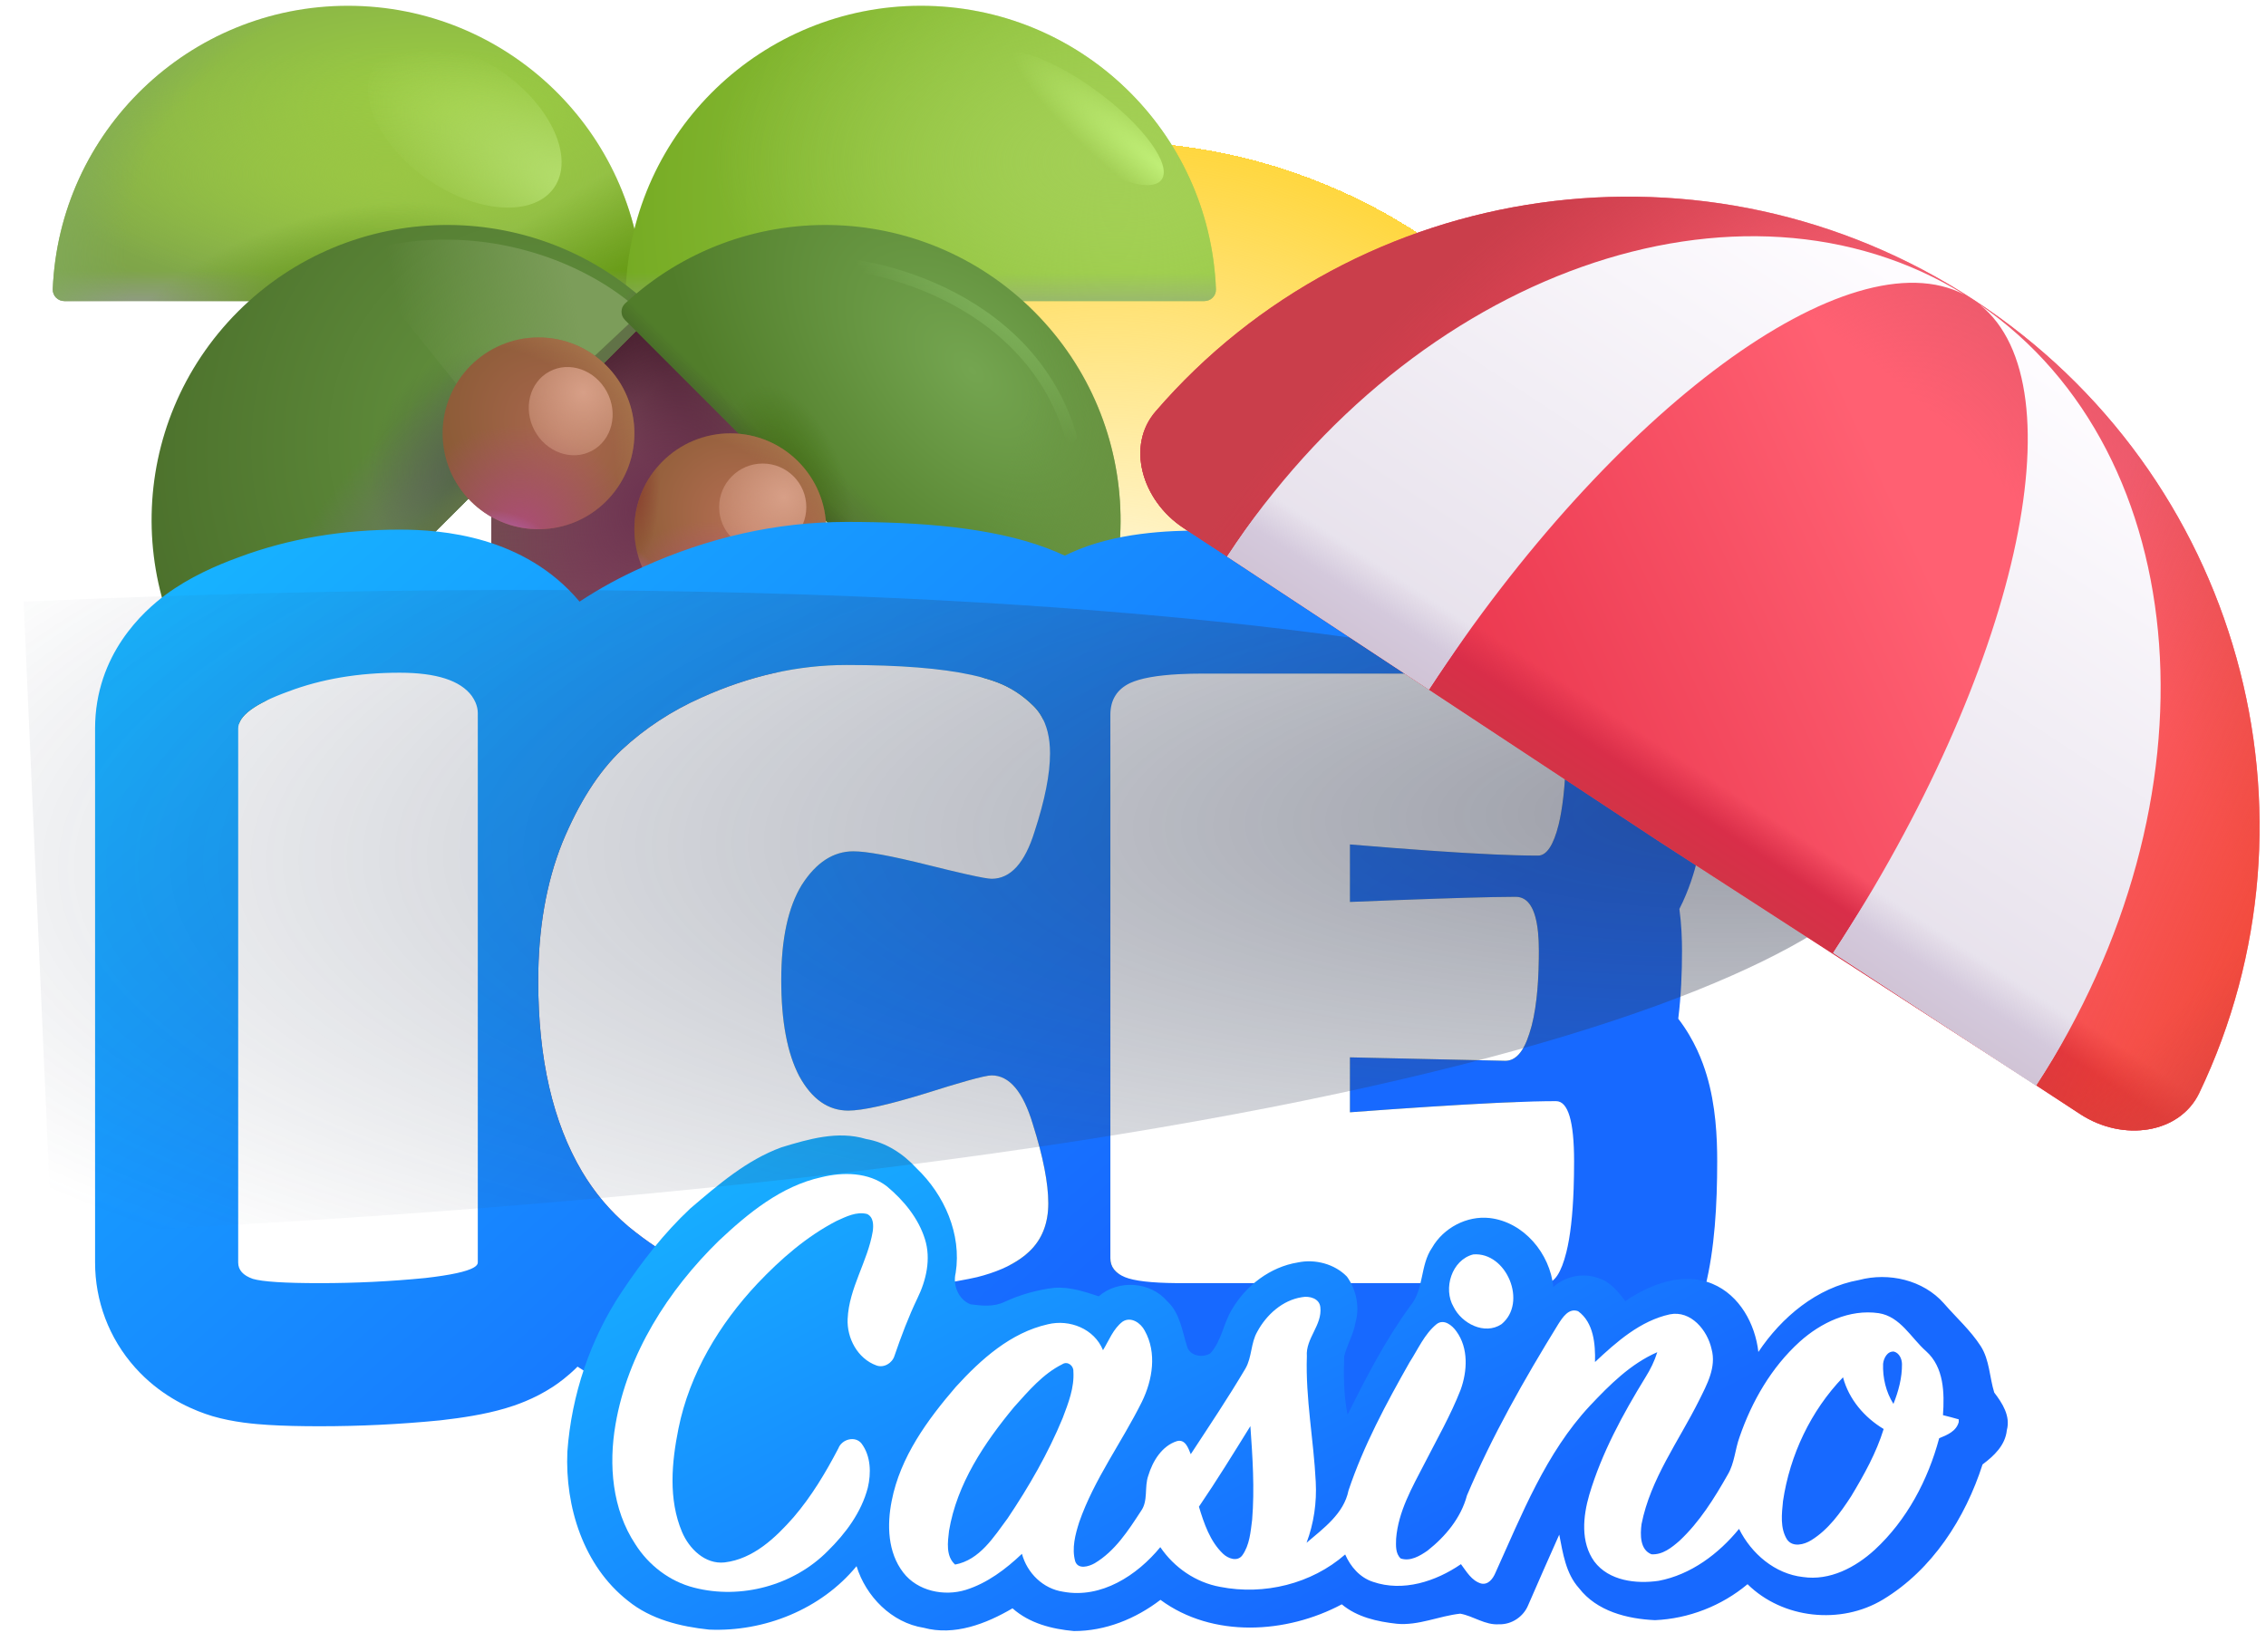 <svg width="96" height="70" viewBox="0 0 96 70" fill="none" xmlns="http://www.w3.org/2000/svg">
<g clip-path="url(#clip0_616_11801)">
<g filter="url(#filter0_d_616_11801)">
<circle cx="47" cy="30" r="24" fill="url(#paint0_radial_616_11801)" shape-rendering="crispEdges"/>
</g>
<path d="M32.938 12.187H20.814V56.937H32.938V12.187Z" fill="url(#paint1_linear_616_11801)"/>
<path d="M32.938 12.187H20.814V56.937H32.938V12.187Z" fill="url(#paint2_linear_616_11801)"/>
<path d="M32.938 12.187H20.814V56.937H32.938V12.187Z" fill="url(#paint3_radial_616_11801)"/>
<path d="M32.938 12.187H20.814V56.937H32.938V12.187Z" fill="url(#paint4_radial_616_11801)"/>
<path d="M32.938 12.187H20.814V56.937H32.938V12.187Z" fill="url(#paint5_radial_616_11801)"/>
<g filter="url(#filter1_f_616_11801)">
<rect x="29.098" y="24.585" width="1.84" height="31.194" fill="url(#paint6_linear_616_11801)"/>
</g>
<path d="M14.739 0.245C8 0.245 2.499 5.582 2.236 12.257C2.226 12.533 2.45 12.758 2.727 12.758H26.752C27.028 12.758 27.253 12.533 27.242 12.257C26.979 5.564 21.478 0.245 14.739 0.245Z" fill="url(#paint7_radial_616_11801)"/>
<path d="M14.739 0.245C8 0.245 2.499 5.582 2.236 12.257C2.226 12.533 2.45 12.758 2.727 12.758H26.752C27.028 12.758 27.253 12.533 27.242 12.257C26.979 5.564 21.478 0.245 14.739 0.245Z" fill="url(#paint8_radial_616_11801)"/>
<path d="M14.739 0.245C8 0.245 2.499 5.582 2.236 12.257C2.226 12.533 2.45 12.758 2.727 12.758H26.752C27.028 12.758 27.253 12.533 27.242 12.257C26.979 5.564 21.478 0.245 14.739 0.245Z" fill="url(#paint9_linear_616_11801)"/>
<path d="M14.739 0.245C8 0.245 2.499 5.582 2.236 12.257C2.226 12.533 2.45 12.758 2.727 12.758H26.752C27.028 12.758 27.253 12.533 27.242 12.257C26.979 5.564 21.478 0.245 14.739 0.245Z" fill="url(#paint10_linear_616_11801)"/>
<path d="M14.739 0.245C8 0.245 2.499 5.582 2.236 12.257C2.226 12.533 2.45 12.758 2.727 12.758H26.752C27.028 12.758 27.253 12.533 27.242 12.257C26.979 5.564 21.478 0.245 14.739 0.245Z" fill="url(#paint11_radial_616_11801)"/>
<path d="M14.739 0.245C8 0.245 2.499 5.582 2.236 12.257C2.226 12.533 2.45 12.758 2.727 12.758H26.752C27.028 12.758 27.253 12.533 27.242 12.257C26.979 5.564 21.478 0.245 14.739 0.245Z" fill="url(#paint12_radial_616_11801)"/>
<path d="M39.013 0.245C32.274 0.245 26.773 5.582 26.51 12.257C26.499 12.533 26.724 12.758 27 12.758H51.025C51.301 12.758 51.526 12.533 51.515 12.257C51.253 5.564 45.752 0.245 39.013 0.245Z" fill="url(#paint13_radial_616_11801)"/>
<path d="M39.013 0.245C32.274 0.245 26.773 5.582 26.51 12.257C26.499 12.533 26.724 12.758 27 12.758H51.025C51.301 12.758 51.526 12.533 51.515 12.257C51.253 5.564 45.752 0.245 39.013 0.245Z" fill="url(#paint14_radial_616_11801)"/>
<path d="M39.013 0.245C32.274 0.245 26.773 5.582 26.51 12.257C26.499 12.533 26.724 12.758 27 12.758H51.025C51.301 12.758 51.526 12.533 51.515 12.257C51.253 5.564 45.752 0.245 39.013 0.245Z" fill="url(#paint15_linear_616_11801)"/>
<path d="M10.094 13.19C5.317 17.966 5.201 25.605 9.747 30.521C9.934 30.724 10.252 30.723 10.447 30.528L27.433 13.543C27.628 13.348 27.628 13.03 27.425 12.842C22.528 8.317 14.87 8.433 10.094 13.19Z" fill="url(#paint16_radial_616_11801)"/>
<path d="M10.094 13.19C5.317 17.966 5.201 25.605 9.747 30.521C9.934 30.724 10.252 30.723 10.447 30.528L27.433 13.543C27.628 13.348 27.628 13.03 27.425 12.842C22.528 8.317 14.87 8.433 10.094 13.19Z" fill="url(#paint17_radial_616_11801)"/>
<path d="M10.094 13.19C5.317 17.966 5.201 25.605 9.747 30.521C9.934 30.724 10.252 30.723 10.447 30.528L27.433 13.543C27.628 13.348 27.628 13.03 27.425 12.842C22.528 8.317 14.87 8.433 10.094 13.19Z" fill="url(#paint18_radial_616_11801)"/>
<path d="M10.094 13.19C5.317 17.966 5.201 25.605 9.747 30.521C9.934 30.724 10.252 30.723 10.447 30.528L27.433 13.543C27.628 13.348 27.628 13.03 27.425 12.842C22.528 8.317 14.87 8.433 10.094 13.19Z" fill="url(#paint19_linear_616_11801)"/>
<g filter="url(#filter2_f_616_11801)">
<path d="M27.162 13.234L21.306 18.725L14.927 10.774C20.056 9.124 24.845 11.044 27.162 13.234Z" fill="url(#paint20_linear_616_11801)"/>
</g>
<path d="M43.816 13.205C39.04 8.428 31.401 8.312 26.485 12.858C26.282 13.045 26.283 13.363 26.478 13.558L43.463 30.543C43.658 30.739 43.976 30.739 44.163 30.536C48.689 25.638 48.573 17.981 43.816 13.205Z" fill="url(#paint21_radial_616_11801)"/>
<path d="M43.816 13.205C39.04 8.428 31.401 8.312 26.485 12.858C26.282 13.045 26.283 13.363 26.478 13.558L43.463 30.543C43.658 30.739 43.976 30.739 44.163 30.536C48.689 25.638 48.573 17.981 43.816 13.205Z" fill="url(#paint22_radial_616_11801)"/>
<path d="M43.816 13.205C39.04 8.428 31.401 8.312 26.485 12.858C26.282 13.045 26.283 13.363 26.478 13.558L43.463 30.543C43.658 30.739 43.976 30.739 44.163 30.536C48.689 25.638 48.573 17.981 43.816 13.205Z" fill="url(#paint23_radial_616_11801)"/>
<path d="M43.816 13.205C39.04 8.428 31.401 8.312 26.485 12.858C26.282 13.045 26.283 13.363 26.478 13.558L43.463 30.543C43.658 30.739 43.976 30.739 44.163 30.536C48.689 25.638 48.573 17.981 43.816 13.205Z" fill="url(#paint24_radial_616_11801)"/>
<path d="M43.816 13.205C39.04 8.428 31.401 8.312 26.485 12.858C26.282 13.045 26.283 13.363 26.478 13.558L43.463 30.543C43.658 30.739 43.976 30.739 44.163 30.536C48.689 25.638 48.573 17.981 43.816 13.205Z" fill="url(#paint25_linear_616_11801)"/>
<path d="M30.938 26.488C33.182 26.488 35.001 24.669 35.001 22.425C35.001 20.182 33.182 18.363 30.938 18.363C28.695 18.363 26.876 20.182 26.876 22.425C26.876 24.669 28.695 26.488 30.938 26.488Z" fill="url(#paint26_radial_616_11801)"/>
<path d="M30.938 26.488C33.182 26.488 35.001 24.669 35.001 22.425C35.001 20.182 33.182 18.363 30.938 18.363C28.695 18.363 26.876 20.182 26.876 22.425C26.876 24.669 28.695 26.488 30.938 26.488Z" fill="url(#paint27_radial_616_11801)"/>
<path d="M30.938 26.488C33.182 26.488 35.001 24.669 35.001 22.425C35.001 20.182 33.182 18.363 30.938 18.363C28.695 18.363 26.876 20.182 26.876 22.425C26.876 24.669 28.695 26.488 30.938 26.488Z" fill="url(#paint28_radial_616_11801)"/>
<path d="M30.938 26.488C33.182 26.488 35.001 24.669 35.001 22.425C35.001 20.182 33.182 18.363 30.938 18.363C28.695 18.363 26.876 20.182 26.876 22.425C26.876 24.669 28.695 26.488 30.938 26.488Z" fill="url(#paint29_radial_616_11801)"/>
<path d="M30.938 26.488C33.182 26.488 35.001 24.669 35.001 22.425C35.001 20.182 33.182 18.363 30.938 18.363C28.695 18.363 26.876 20.182 26.876 22.425C26.876 24.669 28.695 26.488 30.938 26.488Z" fill="url(#paint30_radial_616_11801)"/>
<path d="M30.938 26.488C33.182 26.488 35.001 24.669 35.001 22.425C35.001 20.182 33.182 18.363 30.938 18.363C28.695 18.363 26.876 20.182 26.876 22.425C26.876 24.669 28.695 26.488 30.938 26.488Z" fill="url(#paint31_radial_616_11801)"/>
<path d="M22.813 22.425C25.057 22.425 26.876 20.607 26.876 18.363C26.876 16.119 25.057 14.3 22.813 14.3C20.57 14.3 18.751 16.119 18.751 18.363C18.751 20.607 20.57 22.425 22.813 22.425Z" fill="url(#paint32_radial_616_11801)"/>
<path d="M22.813 22.425C25.057 22.425 26.876 20.607 26.876 18.363C26.876 16.119 25.057 14.3 22.813 14.3C20.57 14.3 18.751 16.119 18.751 18.363C18.751 20.607 20.57 22.425 22.813 22.425Z" fill="url(#paint33_radial_616_11801)"/>
<path d="M22.813 22.425C25.057 22.425 26.876 20.607 26.876 18.363C26.876 16.119 25.057 14.3 22.813 14.3C20.57 14.3 18.751 16.119 18.751 18.363C18.751 20.607 20.57 22.425 22.813 22.425Z" fill="url(#paint34_radial_616_11801)"/>
<path d="M22.813 22.425C25.057 22.425 26.876 20.607 26.876 18.363C26.876 16.119 25.057 14.3 22.813 14.3C20.57 14.3 18.751 16.119 18.751 18.363C18.751 20.607 20.57 22.425 22.813 22.425Z" fill="url(#paint35_radial_616_11801)"/>
<g filter="url(#filter3_f_616_11801)">
<ellipse cx="24.178" cy="17.422" rx="1.738" ry="1.906" transform="rotate(-28.298 24.178 17.422)" fill="url(#paint36_radial_616_11801)"/>
</g>
<g filter="url(#filter4_f_616_11801)">
<circle cx="32.313" cy="21.489" r="1.847" fill="url(#paint37_radial_616_11801)"/>
</g>
<g filter="url(#filter5_f_616_11801)">
<path d="M34.298 11.162C36.387 10.909 43.537 12.301 45.372 18.502" stroke="url(#paint38_radial_616_11801)" stroke-width="0.5" stroke-linecap="round"/>
</g>
<g filter="url(#filter6_f_616_11801)">
<ellipse cx="45.69" cy="5.011" rx="4.377" ry="1.388" transform="rotate(36.536 45.69 5.011)" fill="url(#paint39_radial_616_11801)"/>
</g>
<g filter="url(#filter7_f_616_11801)">
<ellipse cx="19.688" cy="5.317" rx="4.613" ry="2.769" transform="rotate(34.838 19.688 5.317)" fill="url(#paint40_radial_616_11801)"/>
</g>
<path d="M20.242 53.5C20.242 53.767 19.502 53.985 18.022 54.155C16.543 54.301 15.051 54.373 13.548 54.373C12.068 54.373 11.122 54.313 10.71 54.191C10.297 54.046 10.091 53.816 10.091 53.5V30.871C10.091 30.338 10.795 29.816 12.201 29.307C13.608 28.773 15.185 28.506 16.931 28.506C18.483 28.506 19.502 28.834 19.987 29.489C20.157 29.731 20.242 29.974 20.242 30.216V53.5Z" fill="white"/>
<path d="M41.393 54.119C40.423 54.337 39.428 54.483 38.41 54.555C37.415 54.652 36.433 54.701 35.463 54.701C34.517 54.701 33.777 54.676 33.243 54.628C32.734 54.58 32.055 54.458 31.206 54.264C30.357 54.07 29.581 53.803 28.878 53.464C28.174 53.124 27.422 52.627 26.622 51.972C25.846 51.317 25.191 50.541 24.657 49.644C23.421 47.558 22.802 44.866 22.802 41.567C22.802 39.36 23.142 37.408 23.821 35.71C24.524 34.012 25.361 32.702 26.331 31.781C27.325 30.859 28.453 30.119 29.714 29.561C31.752 28.64 33.801 28.179 35.863 28.179C38.822 28.179 40.944 28.422 42.23 28.907C42.812 29.125 43.333 29.464 43.794 29.925C44.255 30.386 44.485 31.053 44.485 31.926C44.485 32.799 44.267 33.903 43.83 35.237C43.418 36.571 42.812 37.238 42.011 37.238C41.769 37.238 40.871 37.044 39.319 36.656C37.767 36.268 36.712 36.074 36.154 36.074C35.305 36.074 34.577 36.547 33.971 37.492C33.389 38.438 33.098 39.785 33.098 41.531C33.098 43.277 33.352 44.635 33.862 45.605C34.395 46.576 35.087 47.061 35.936 47.061C36.542 47.061 37.633 46.818 39.21 46.333C40.811 45.824 41.744 45.569 42.011 45.569C42.763 45.569 43.345 46.26 43.758 47.643C44.194 49.025 44.412 50.141 44.412 50.99C44.412 51.839 44.145 52.518 43.612 53.027C43.103 53.512 42.363 53.876 41.393 54.119Z" fill="white"/>
<path d="M65.486 54.373H50.06C48.872 54.373 48.072 54.288 47.659 54.119C47.247 53.949 47.041 53.682 47.041 53.318V30.289C47.041 29.659 47.32 29.21 47.878 28.943C48.46 28.676 49.49 28.543 50.97 28.543H65.595C66.105 28.543 66.359 29.392 66.359 31.09C66.359 32.763 66.25 34.048 66.032 34.946C65.814 35.819 65.522 36.256 65.159 36.256C63.582 36.256 60.926 36.098 57.191 35.783V38.22C60.781 38.075 63.121 38.002 64.213 38.002C64.868 38.002 65.195 38.766 65.195 40.294C65.195 41.822 65.062 42.986 64.795 43.786C64.552 44.563 64.213 44.951 63.776 44.951L57.191 44.805V47.133C61.411 46.818 64.322 46.66 65.923 46.66C66.432 46.66 66.687 47.509 66.687 49.207C66.687 50.905 66.578 52.191 66.359 53.064C66.141 53.937 65.85 54.373 65.486 54.373Z" fill="white"/>
<path fill-rule="evenodd" clip-rule="evenodd" d="M18.714 60.179C18.681 60.183 18.649 60.186 18.616 60.19C16.937 60.355 15.247 60.437 13.548 60.437C12.742 60.437 11.993 60.421 11.341 60.379C10.823 60.346 9.902 60.274 8.999 60.009C8.896 59.978 8.793 59.945 8.692 59.909C7.9 59.63 6.733 59.077 5.727 57.953C4.608 56.702 4.028 55.117 4.028 53.5V30.871C4.028 27.719 6.102 25.881 7.008 25.209C8.035 24.448 9.178 23.955 10.095 23.621C12.277 22.8 14.582 22.443 16.931 22.443C18.706 22.443 22.21 22.704 24.554 25.493C25.403 24.933 26.299 24.444 27.238 24.027C29.986 22.787 32.877 22.116 35.863 22.116C38.903 22.116 41.977 22.332 44.364 23.231C44.619 23.327 44.869 23.432 45.112 23.546C45.162 23.521 45.212 23.497 45.262 23.473C45.291 23.459 45.321 23.445 45.351 23.431C47.246 22.563 49.472 22.479 50.97 22.479H65.595C67.66 22.479 69.346 23.434 70.436 24.646C71.371 25.684 71.783 26.793 71.976 27.437C72.364 28.731 72.423 30.086 72.423 31.09C72.423 32.923 72.313 34.778 71.924 36.379C71.921 36.392 71.918 36.404 71.914 36.416C71.782 36.947 71.558 37.713 71.148 38.517C71.24 39.193 71.259 39.808 71.259 40.294C71.259 41.216 71.221 42.194 71.1 43.167C71.801 44.08 72.135 44.994 72.303 45.555C72.692 46.848 72.75 48.203 72.75 49.207C72.75 51.046 72.644 52.927 72.242 54.534C72.067 55.234 71.734 56.343 71.022 57.409C70.287 58.512 68.5 60.437 65.486 60.437H50.061C49.343 60.437 48.616 60.412 47.929 60.339C47.338 60.277 46.356 60.14 45.351 59.725C45.139 59.638 44.913 59.534 44.677 59.409C44.058 59.665 43.444 59.856 42.863 60.001C42.817 60.013 42.77 60.024 42.724 60.034C41.476 60.315 40.207 60.502 38.922 60.597C37.763 60.708 36.61 60.764 35.463 60.764C34.449 60.764 33.498 60.74 32.694 60.667L32.669 60.664C31.78 60.58 30.809 60.393 29.855 60.175C28.612 59.891 27.399 59.483 26.242 58.924C25.628 58.628 25.036 58.286 24.468 57.911C24.041 58.338 23.648 58.618 23.428 58.762C22.602 59.303 21.802 59.562 21.403 59.68C20.518 59.941 19.544 60.084 18.714 60.179ZM20.071 53.711C19.774 53.885 19.091 54.032 18.023 54.155C16.543 54.301 15.051 54.373 13.548 54.373C12.068 54.373 11.122 54.313 10.71 54.191C10.298 54.046 10.091 53.816 10.091 53.5V30.871C10.091 30.338 10.795 29.816 12.202 29.307C13.608 28.773 15.185 28.506 16.931 28.506C18.483 28.506 19.502 28.834 19.987 29.489C20.052 29.582 20.105 29.674 20.145 29.767C20.209 29.917 20.242 30.067 20.242 30.216V53.5C20.242 53.574 20.185 53.645 20.071 53.711ZM26.305 51.692C26.409 51.788 26.514 51.881 26.622 51.972C27.422 52.627 28.174 53.124 28.878 53.464C29.581 53.803 30.357 54.07 31.206 54.264C32.055 54.458 32.734 54.58 33.243 54.628C33.777 54.676 34.517 54.701 35.463 54.701C36.433 54.701 37.415 54.652 38.41 54.555C39.303 54.492 40.177 54.372 41.033 54.196C41.153 54.171 41.273 54.146 41.393 54.119C42.158 53.927 42.78 53.661 43.259 53.318C43.387 53.227 43.505 53.13 43.612 53.027C44.146 52.518 44.412 51.839 44.412 50.99C44.412 50.141 44.194 49.025 43.758 47.643C43.345 46.26 42.763 45.569 42.011 45.569C41.866 45.569 41.521 45.645 40.977 45.797C40.526 45.923 39.937 46.102 39.21 46.333C37.633 46.818 36.542 47.061 35.936 47.061C35.087 47.061 34.395 46.576 33.862 45.605C33.353 44.635 33.098 43.277 33.098 41.531C33.098 39.785 33.389 38.438 33.971 37.493C34.577 36.547 35.305 36.074 36.154 36.074C36.712 36.074 37.767 36.268 39.319 36.656C39.997 36.825 40.549 36.958 40.977 37.053C41.53 37.176 41.875 37.238 42.011 37.238C42.812 37.238 43.418 36.571 43.83 35.237C44.267 33.903 44.485 32.799 44.485 31.926C44.485 31.261 44.351 30.715 44.084 30.289C44 30.156 43.904 30.035 43.794 29.925C43.333 29.465 42.812 29.125 42.23 28.907C41.921 28.79 41.564 28.688 41.159 28.599C39.877 28.319 38.111 28.179 35.863 28.179C33.801 28.179 31.752 28.64 29.715 29.561C28.453 30.119 27.326 30.859 26.331 31.781C26.323 31.789 26.314 31.797 26.305 31.805C25.346 32.726 24.518 34.027 23.821 35.71C23.142 37.408 22.802 39.36 22.802 41.567C22.802 44.866 23.421 47.558 24.657 49.644C25.117 50.416 25.666 51.099 26.305 51.692ZM47.041 53.318C47.041 53.682 47.247 53.949 47.659 54.119C48.047 54.278 48.776 54.363 49.848 54.372C49.918 54.373 49.988 54.373 50.061 54.373H65.486C65.85 54.373 66.141 53.937 66.359 53.064C66.525 52.401 66.628 51.502 66.668 50.365C66.68 50.003 66.687 49.617 66.687 49.207C66.687 47.51 66.432 46.661 65.923 46.661C65.366 46.661 64.65 46.68 63.776 46.718C63.763 46.718 63.75 46.719 63.737 46.719C63.581 46.726 63.421 46.734 63.255 46.742C61.682 46.819 59.661 46.949 57.191 47.133V44.805L63.776 44.951C64.213 44.951 64.552 44.563 64.795 43.786C64.928 43.388 65.028 42.898 65.094 42.319C65.121 42.086 65.143 41.839 65.159 41.577C65.177 41.273 65.189 40.948 65.193 40.605C65.195 40.503 65.195 40.399 65.195 40.294C65.195 40 65.183 39.734 65.159 39.497C65.057 38.5 64.742 38.002 64.213 38.002C63.96 38.002 63.641 38.006 63.255 38.014C61.972 38.039 59.95 38.108 57.191 38.22V35.783C59.699 35.994 61.72 36.135 63.255 36.205C63.599 36.22 63.918 36.232 64.213 36.241C64.562 36.251 64.878 36.256 65.159 36.256C65.522 36.256 65.814 35.819 66.032 34.946C66.195 34.274 66.297 33.385 66.339 32.278C66.352 31.906 66.359 31.51 66.359 31.09C66.359 29.392 66.105 28.543 65.595 28.543H50.97C50.608 28.543 50.272 28.551 49.963 28.567C49.012 28.616 48.317 28.742 47.878 28.943C47.32 29.21 47.041 29.659 47.041 30.289V53.318Z" fill="url(#paint41_linear_616_11801)"/>
<path d="M33.109 48.617C34.258 48.268 35.493 47.904 36.687 48.264C37.527 48.406 38.262 48.884 38.83 49.505C40.01 50.631 40.745 52.295 40.488 53.938C40.359 54.459 40.603 55.069 41.118 55.27C41.588 55.333 42.101 55.386 42.544 55.173C43.218 54.86 43.944 54.654 44.682 54.569C45.323 54.527 45.947 54.731 46.547 54.931C47.374 54.211 48.739 54.3 49.451 55.141C49.989 55.634 50.077 56.383 50.286 57.04C50.396 57.466 50.949 57.552 51.278 57.347C51.755 56.821 51.828 56.079 52.191 55.489C52.78 54.477 53.812 53.685 54.98 53.497C55.707 53.341 56.541 53.556 57.064 54.097C57.458 54.642 57.615 55.386 57.426 56.039C57.345 56.541 57.068 56.982 56.948 57.471C56.919 58.297 56.928 59.136 57.091 59.949C57.881 58.355 58.705 56.765 59.757 55.325C60.335 54.623 60.159 53.614 60.668 52.876C61.15 52.031 62.145 51.505 63.113 51.614C64.56 51.782 65.67 53.124 65.807 54.535C66.307 54.083 67.055 53.922 67.694 54.153C68.206 54.293 68.547 54.731 68.859 55.132C69.915 54.416 71.303 53.878 72.553 54.404C73.697 54.882 74.36 56.099 74.494 57.289C75.479 55.814 76.973 54.559 78.758 54.24C80.013 53.906 81.475 54.235 82.352 55.228C82.874 55.831 83.48 56.369 83.916 57.045C84.291 57.634 84.285 58.361 84.487 59.009C84.833 59.462 85.183 60.007 85.02 60.604C84.957 61.241 84.476 61.695 83.992 62.054C83.258 64.338 81.86 66.522 79.771 67.782C77.987 68.858 75.525 68.601 74.035 67.13C72.94 68.047 71.541 68.593 70.114 68.654C68.935 68.601 67.652 68.277 66.896 67.299C66.335 66.675 66.214 65.822 66.058 65.03C65.614 66.023 65.176 67.019 64.743 68.016C64.544 68.506 64.042 68.845 63.511 68.828C62.919 68.873 62.426 68.48 61.865 68.379C60.962 68.475 60.096 68.895 59.171 68.806C58.347 68.715 57.496 68.528 56.845 67.983C54.504 69.233 51.371 69.423 49.163 67.793C48.113 68.597 46.83 69.119 45.496 69.115C44.566 69.032 43.609 68.789 42.896 68.152C41.78 68.808 40.436 69.328 39.133 68.977C37.776 68.765 36.684 67.65 36.288 66.366C34.784 68.194 32.385 69.156 30.04 69.054C28.824 68.927 27.572 68.621 26.604 67.833C24.716 66.354 23.933 63.84 24.037 61.51C24.212 59.111 25.001 56.755 26.335 54.75C27.181 53.478 28.127 52.256 29.245 51.209C30.423 50.205 31.633 49.154 33.109 48.617Z" fill="url(#paint42_linear_616_11801)"/>
<path d="M34.795 49.885C35.718 49.658 36.793 49.667 37.577 50.274C38.288 50.868 38.909 51.619 39.188 52.516C39.447 53.35 39.241 54.25 38.866 55.016C38.488 55.803 38.18 56.622 37.897 57.447C37.804 57.761 37.445 57.98 37.126 57.859C36.336 57.574 35.87 56.702 35.911 55.886C35.968 54.577 36.761 53.455 36.974 52.181C37.011 51.922 37.012 51.576 36.737 51.444C36.29 51.326 35.841 51.556 35.442 51.737C34.171 52.395 33.078 53.35 32.098 54.382C30.48 56.102 29.213 58.205 28.743 60.538C28.454 61.972 28.312 63.532 28.893 64.913C29.192 65.624 29.87 66.297 30.698 66.207C31.91 66.063 32.853 65.167 33.623 64.29C34.381 63.405 34.981 62.401 35.519 61.371C35.662 60.987 36.233 60.826 36.502 61.173C36.896 61.701 36.912 62.425 36.764 63.045C36.492 64.087 35.825 64.979 35.068 65.724C33.627 67.183 31.389 67.79 29.405 67.276C28.375 67.016 27.482 66.33 26.917 65.437C25.933 63.952 25.78 62.073 26.077 60.355C26.592 57.355 28.306 54.676 30.455 52.575C31.698 51.408 33.091 50.26 34.795 49.885Z" fill="white"/>
<path d="M62.413 53.156C63.828 53.04 64.729 55.206 63.607 56.115C62.893 56.583 61.928 56.083 61.582 55.381C61.126 54.602 61.504 53.389 62.413 53.156Z" fill="white"/>
<path d="M53.266 56.429C53.651 55.714 54.335 55.093 55.158 54.968C55.472 54.906 55.902 55.019 55.937 55.394C56.023 56.155 55.308 56.715 55.366 57.47C55.305 59.252 55.654 61.013 55.742 62.789C55.789 63.667 55.662 64.551 55.353 65.375C56.068 64.763 56.935 64.141 57.13 63.159C57.77 61.252 58.73 59.468 59.72 57.722C60.077 57.172 60.346 56.53 60.864 56.108C61.173 55.873 61.524 56.163 61.702 56.417C62.22 57.129 62.166 58.102 61.879 58.894C61.456 59.975 60.877 60.985 60.349 62.018C59.829 63.026 59.237 64.047 59.147 65.203C59.139 65.486 59.113 65.827 59.34 66.039C59.742 66.177 60.154 65.933 60.476 65.709C61.237 65.109 61.894 64.322 62.148 63.37C63.216 60.842 64.578 58.448 66.014 56.115C66.196 55.832 66.459 55.41 66.859 55.563C67.519 56.044 67.593 56.963 67.573 57.716C68.486 56.86 69.488 55.97 70.742 55.695C71.638 55.516 72.336 56.371 72.51 57.162C72.725 57.933 72.314 58.672 71.982 59.341C71.125 61.064 69.923 62.663 69.544 64.586C69.487 65.024 69.472 65.669 69.965 65.862C70.43 65.893 70.82 65.581 71.152 65.291C72.003 64.495 72.626 63.492 73.197 62.486C73.485 61.999 73.506 61.416 73.697 60.894C74.217 59.38 75.049 57.939 76.243 56.857C77.142 56.047 78.357 55.466 79.591 55.645C80.513 55.787 80.959 56.694 81.602 57.259C82.36 57.938 82.38 59.029 82.315 59.967C82.539 60.022 82.761 60.081 82.983 60.145V60.258C82.88 60.651 82.492 60.807 82.154 60.945C81.68 62.72 80.782 64.417 79.424 65.672C78.61 66.417 77.522 66.993 76.386 66.826C75.194 66.694 74.198 65.836 73.675 64.786C72.809 65.846 71.635 66.728 70.269 66.987C69.316 67.125 68.161 66.992 67.543 66.168C66.954 65.349 67.064 64.255 67.331 63.338C67.858 61.566 68.75 59.928 69.713 58.359C69.921 58.028 70.095 57.674 70.211 57.299C69.081 57.791 68.195 58.681 67.361 59.565C65.485 61.574 64.473 64.181 63.355 66.647C63.252 66.892 63.051 67.172 62.746 67.101C62.344 66.982 62.129 66.594 61.894 66.281C60.827 67.014 59.437 67.468 58.164 67.029C57.614 66.85 57.216 66.39 56.989 65.87C55.561 67.119 53.548 67.608 51.696 67.244C50.66 67.058 49.744 66.425 49.157 65.56C48.174 66.758 46.653 67.751 45.041 67.449C44.19 67.325 43.516 66.659 43.295 65.843C42.608 66.493 41.831 67.083 40.919 67.37C39.997 67.656 38.87 67.424 38.266 66.635C37.606 65.78 37.574 64.614 37.778 63.595C38.14 61.74 39.289 60.168 40.497 58.765C41.557 57.603 42.816 56.47 44.393 56.116C45.313 55.893 46.362 56.305 46.729 57.214C46.983 56.799 47.163 56.303 47.562 56.002C47.916 55.774 48.331 56.063 48.497 56.387C49.02 57.32 48.829 58.477 48.378 59.399C47.527 61.116 46.357 62.676 45.722 64.498C45.554 65.025 45.4 65.605 45.55 66.155C45.672 66.522 46.129 66.383 46.377 66.242C47.239 65.729 47.8 64.855 48.338 64.031C48.653 63.593 48.473 63.019 48.647 62.532C48.832 61.917 49.224 61.268 49.866 61.066C50.22 60.977 50.344 61.37 50.447 61.621C51.233 60.419 52.034 59.227 52.764 57.991C53.043 57.51 52.985 56.913 53.266 56.429ZM79.778 57.79C79.757 58.383 79.898 58.985 80.216 59.49C80.43 58.953 80.585 58.38 80.578 57.798C80.573 57.582 80.465 57.334 80.238 57.273C79.956 57.249 79.803 57.555 79.778 57.79ZM42.965 59.619C41.699 61.145 40.541 62.877 40.206 64.868C40.151 65.346 40.063 65.938 40.463 66.298C41.506 66.105 42.105 65.124 42.69 64.337C43.591 62.995 44.404 61.585 45.02 60.091C45.26 59.458 45.52 58.799 45.474 58.11C45.488 57.867 45.224 57.663 45.001 57.811C44.179 58.221 43.57 58.947 42.965 59.619ZM75.538 63.606C75.485 64.144 75.408 64.75 75.707 65.233C75.947 65.582 76.436 65.454 76.738 65.264C77.461 64.816 77.969 64.105 78.425 63.404C78.969 62.499 79.49 61.568 79.802 60.554C78.985 60.063 78.328 59.296 78.08 58.363C76.711 59.787 75.829 61.656 75.538 63.606ZM52.973 60.432C52.261 61.579 51.554 62.729 50.793 63.846C51.01 64.557 51.26 65.309 51.81 65.836C52.021 66.041 52.418 66.194 52.631 65.907C52.941 65.474 52.981 64.916 53.047 64.404C53.155 63.082 53.067 61.753 52.973 60.432Z" fill="white"/>
<g opacity="0.5" filter="url(#filter8_f_616_11801)">
<path d="M2.187 52.295C63.199 49.593 80.659 39.807 80.465 35.405C80.27 31.003 58.961 22.926 1 25.494L2.187 52.295Z" fill="url(#paint43_radial_616_11801)"/>
</g>
<path d="M88.127 47.209C89.955 48.404 92.346 48.028 93.171 46.32C98.802 34.557 94.924 20.095 83.623 12.707C72.323 5.318 57.475 7.555 48.959 17.431C47.721 18.853 48.335 21.194 50.163 22.388L51.99 23.583L70.239 35.624L86.276 45.999L88.127 47.209Z" fill="url(#paint44_linear_616_11801)"/>
<path d="M88.127 47.209C89.955 48.404 92.346 48.028 93.171 46.32C98.802 34.557 94.924 20.095 83.623 12.707C72.323 5.318 57.475 7.555 48.959 17.431C47.721 18.853 48.335 21.194 50.163 22.388L51.99 23.583L70.239 35.624L86.276 45.999L88.127 47.209Z" fill="url(#paint45_radial_616_11801)"/>
<path d="M88.127 47.209C89.955 48.404 92.346 48.028 93.171 46.32C98.802 34.557 94.924 20.095 83.623 12.707C72.323 5.318 57.475 7.555 48.959 17.431C47.721 18.853 48.335 21.194 50.163 22.388L51.99 23.583L70.239 35.624L86.276 45.999L88.127 47.209Z" fill="url(#paint46_linear_616_11801)"/>
<path d="M88.127 47.209C89.955 48.404 92.346 48.028 93.171 46.32C98.802 34.557 94.924 20.095 83.623 12.707C72.323 5.318 57.475 7.555 48.959 17.431C47.721 18.853 48.335 21.194 50.163 22.388L51.99 23.583L70.239 35.624L86.276 45.999L88.127 47.209Z" fill="url(#paint47_linear_616_11801)"/>
<path d="M88.127 47.209C89.955 48.404 92.346 48.028 93.171 46.32C98.802 34.557 94.924 20.095 83.623 12.707C72.323 5.318 57.475 7.555 48.959 17.431C47.721 18.853 48.335 21.194 50.163 22.388L51.99 23.583L70.239 35.624L86.276 45.999L88.127 47.209Z" fill="url(#paint48_radial_616_11801)"/>
<path d="M83.881 12.915C93.059 19.233 94.151 33.929 86.256 46.003L77.658 40.377L77.668 40.371C85.464 28.448 88.159 16.346 83.881 12.915Z" fill="url(#paint49_linear_616_11801)"/>
<path d="M83.881 12.915C93.059 19.233 94.151 33.929 86.256 46.003L77.658 40.377L77.668 40.371C85.464 28.448 88.159 16.346 83.881 12.915Z" fill="url(#paint50_linear_616_11801)"/>
<path d="M83.223 12.485C73.755 6.621 59.882 11.513 51.99 23.583L60.539 29.218C68.341 17.287 78.357 9.942 83.223 12.485Z" fill="url(#paint51_linear_616_11801)"/>
<path d="M83.223 12.485C73.755 6.621 59.882 11.513 51.99 23.583L60.539 29.218C68.341 17.287 78.357 9.942 83.223 12.485Z" fill="url(#paint52_linear_616_11801)"/>
</g>
<defs>
<filter id="filter0_d_616_11801" x="15" y="-2" width="64" height="64" filterUnits="userSpaceOnUse" color-interpolation-filters="sRGB">
<feFlood flood-opacity="0" result="BackgroundImageFix"/>
<feColorMatrix in="SourceAlpha" type="matrix" values="0 0 0 0 0 0 0 0 0 0 0 0 0 0 0 0 0 0 127 0" result="hardAlpha"/>
<feMorphology radius="4" operator="dilate" in="SourceAlpha" result="effect1_dropShadow_616_11801"/>
<feOffset/>
<feGaussianBlur stdDeviation="2"/>
<feComposite in2="hardAlpha" operator="out"/>
<feColorMatrix type="matrix" values="0 0 0 0 1 0 0 0 0 0.843 0 0 0 0 0.251 0 0 0 0.64 0"/>
<feBlend mode="normal" in2="BackgroundImageFix" result="effect1_dropShadow_616_11801"/>
<feBlend mode="normal" in="SourceGraphic" in2="effect1_dropShadow_616_11801" result="shape"/>
</filter>
<filter id="filter1_f_616_11801" x="27.598" y="23.085" width="4.84" height="34.194" filterUnits="userSpaceOnUse" color-interpolation-filters="sRGB">
<feFlood flood-opacity="0" result="BackgroundImageFix"/>
<feBlend mode="normal" in="SourceGraphic" in2="BackgroundImageFix" result="shape"/>
<feGaussianBlur stdDeviation="0.75" result="effect1_foregroundBlur_616_11801"/>
</filter>
<filter id="filter2_f_616_11801" x="14.427" y="9.653" width="13.235" height="9.572" filterUnits="userSpaceOnUse" color-interpolation-filters="sRGB">
<feFlood flood-opacity="0" result="BackgroundImageFix"/>
<feBlend mode="normal" in="SourceGraphic" in2="BackgroundImageFix" result="shape"/>
<feGaussianBlur stdDeviation="0.25" result="effect1_foregroundBlur_616_11801"/>
</filter>
<filter id="filter3_f_616_11801" x="21.4" y="14.552" width="5.555" height="5.74" filterUnits="userSpaceOnUse" color-interpolation-filters="sRGB">
<feFlood flood-opacity="0" result="BackgroundImageFix"/>
<feBlend mode="normal" in="SourceGraphic" in2="BackgroundImageFix" result="shape"/>
<feGaussianBlur stdDeviation="0.5" result="effect1_foregroundBlur_616_11801"/>
</filter>
<filter id="filter4_f_616_11801" x="29.465" y="18.642" width="5.695" height="5.695" filterUnits="userSpaceOnUse" color-interpolation-filters="sRGB">
<feFlood flood-opacity="0" result="BackgroundImageFix"/>
<feBlend mode="normal" in="SourceGraphic" in2="BackgroundImageFix" result="shape"/>
<feGaussianBlur stdDeviation="0.5" result="effect1_foregroundBlur_616_11801"/>
</filter>
<filter id="filter5_f_616_11801" x="33.548" y="10.384" width="12.574" height="8.868" filterUnits="userSpaceOnUse" color-interpolation-filters="sRGB">
<feFlood flood-opacity="0" result="BackgroundImageFix"/>
<feBlend mode="normal" in="SourceGraphic" in2="BackgroundImageFix" result="shape"/>
<feGaussianBlur stdDeviation="0.25" result="effect1_foregroundBlur_616_11801"/>
</filter>
<filter id="filter6_f_616_11801" x="41.327" y="1.426" width="8.726" height="7.17" filterUnits="userSpaceOnUse" color-interpolation-filters="sRGB">
<feFlood flood-opacity="0" result="BackgroundImageFix"/>
<feBlend mode="normal" in="SourceGraphic" in2="BackgroundImageFix" result="shape"/>
<feGaussianBlur stdDeviation="0.375" result="effect1_foregroundBlur_616_11801"/>
</filter>
<filter id="filter7_f_616_11801" x="14.834" y="1.087" width="9.709" height="8.459" filterUnits="userSpaceOnUse" color-interpolation-filters="sRGB">
<feFlood flood-opacity="0" result="BackgroundImageFix"/>
<feBlend mode="normal" in="SourceGraphic" in2="BackgroundImageFix" result="shape"/>
<feGaussianBlur stdDeviation="0.375" result="effect1_foregroundBlur_616_11801"/>
</filter>
<filter id="filter8_f_616_11801" x="0" y="24" width="81.466" height="29.295" filterUnits="userSpaceOnUse" color-interpolation-filters="sRGB">
<feFlood flood-opacity="0" result="BackgroundImageFix"/>
<feBlend mode="normal" in="SourceGraphic" in2="BackgroundImageFix" result="shape"/>
<feGaussianBlur stdDeviation="0.5" result="effect1_foregroundBlur_616_11801"/>
</filter>
<radialGradient id="paint0_radial_616_11801" cx="0" cy="0" r="1" gradientUnits="userSpaceOnUse" gradientTransform="translate(47 30) rotate(90) scale(24)">
<stop stop-color="#FFD740" stop-opacity="0"/>
<stop offset="1" stop-color="#FFD740"/>
</radialGradient>
<linearGradient id="paint1_linear_616_11801" x1="20.817" y1="34.556" x2="32.938" y2="34.556" gradientUnits="userSpaceOnUse">
<stop stop-color="#734951"/>
<stop offset="0.385" stop-color="#924F67"/>
<stop offset="1" stop-color="#A97270"/>
</linearGradient>
<linearGradient id="paint2_linear_616_11801" x1="30.048" y1="16.548" x2="29.577" y2="29.723" gradientUnits="userSpaceOnUse">
<stop stop-color="#734951"/>
<stop offset="1" stop-color="#734951" stop-opacity="0"/>
</linearGradient>
<radialGradient id="paint3_radial_616_11801" cx="0" cy="0" r="1" gradientUnits="userSpaceOnUse" gradientTransform="translate(27.649 14.364) rotate(62.078) scale(10.682 3.073)">
<stop stop-color="#4B2231"/>
<stop offset="1" stop-color="#4B2231" stop-opacity="0"/>
</radialGradient>
<radialGradient id="paint4_radial_616_11801" cx="0" cy="0" r="1" gradientUnits="userSpaceOnUse" gradientTransform="translate(26.876 14.016) rotate(134.423) scale(11.511 2.313)">
<stop stop-color="#4B2231"/>
<stop offset="1" stop-color="#4B2231" stop-opacity="0"/>
</radialGradient>
<radialGradient id="paint5_radial_616_11801" cx="0" cy="0" r="1" gradientUnits="userSpaceOnUse" gradientTransform="translate(27.649 21.279) rotate(117.987) scale(8.62 6.117)">
<stop stop-color="#6C3250"/>
<stop offset="1" stop-color="#6C3250" stop-opacity="0"/>
</radialGradient>
<linearGradient id="paint6_linear_616_11801" x1="30.018" y1="-2.268" x2="34.867" y2="42.456" gradientUnits="userSpaceOnUse">
<stop stop-color="#AE7779" stop-opacity="0"/>
<stop offset="1" stop-color="#B68087"/>
</linearGradient>
<radialGradient id="paint7_radial_616_11801" cx="0" cy="0" r="1" gradientUnits="userSpaceOnUse" gradientTransform="translate(18.99 4.771) rotate(91.409) scale(10.652 24.762)">
<stop stop-color="#9ED141"/>
<stop offset="1" stop-color="#799D4B"/>
</radialGradient>
<radialGradient id="paint8_radial_616_11801" cx="0" cy="0" r="1" gradientUnits="userSpaceOnUse" gradientTransform="translate(16.38 7.37) rotate(90) scale(5.388 14.153)">
<stop stop-color="#9AC644"/>
<stop offset="1" stop-color="#9AC644" stop-opacity="0"/>
</radialGradient>
<linearGradient id="paint9_linear_616_11801" x1="26.61" y1="13.407" x2="23.675" y2="8.544" gradientUnits="userSpaceOnUse">
<stop stop-color="#5D9501"/>
<stop offset="1" stop-color="#5D9501" stop-opacity="0"/>
</linearGradient>
<linearGradient id="paint10_linear_616_11801" x1="11.768" y1="13.659" x2="11.768" y2="11.479" gradientUnits="userSpaceOnUse">
<stop stop-color="#9C99A6"/>
<stop offset="1" stop-color="#9C99A6" stop-opacity="0"/>
</linearGradient>
<radialGradient id="paint11_radial_616_11801" cx="0" cy="0" r="1" gradientUnits="userSpaceOnUse" gradientTransform="translate(12.912 12.758) rotate(161.115) scale(8.428 3.366)">
<stop stop-color="#66981B"/>
<stop offset="1" stop-color="#66981B" stop-opacity="0"/>
</radialGradient>
<radialGradient id="paint12_radial_616_11801" cx="0" cy="0" r="1" gradientUnits="userSpaceOnUse" gradientTransform="translate(19.028 10.519) rotate(176.403) scale(18.33 15.075)">
<stop offset="0.747" stop-color="#82AB5A" stop-opacity="0"/>
<stop offset="0.984" stop-color="#82AB5A"/>
</radialGradient>
<radialGradient id="paint13_radial_616_11801" cx="0" cy="0" r="1" gradientUnits="userSpaceOnUse" gradientTransform="translate(48.677 8.397) rotate(-180) scale(29.704 31.02)">
<stop stop-color="#A3D350"/>
<stop offset="1" stop-color="#679E15"/>
</radialGradient>
<radialGradient id="paint14_radial_616_11801" cx="0" cy="0" r="1" gradientUnits="userSpaceOnUse" gradientTransform="translate(47.237 6.854) rotate(-180) scale(16.948 9.505)">
<stop stop-color="#A3CF56"/>
<stop offset="1" stop-color="#A3CF56" stop-opacity="0"/>
</radialGradient>
<linearGradient id="paint15_linear_616_11801" x1="44.698" y1="14.465" x2="44.698" y2="11.55" gradientUnits="userSpaceOnUse">
<stop stop-color="#95A096"/>
<stop offset="1" stop-color="#95A096" stop-opacity="0"/>
</linearGradient>
<radialGradient id="paint16_radial_616_11801" cx="0" cy="0" r="1" gradientUnits="userSpaceOnUse" gradientTransform="translate(22.036 17.963) rotate(118.61) scale(17.498 15.896)">
<stop stop-color="#65943F"/>
<stop offset="1" stop-color="#4C712C"/>
</radialGradient>
<radialGradient id="paint17_radial_616_11801" cx="0" cy="0" r="1" gradientUnits="userSpaceOnUse" gradientTransform="translate(18.567 20.207) rotate(134.668) scale(9.831 2.962)">
<stop stop-color="#69785C"/>
<stop offset="1" stop-color="#69785C" stop-opacity="0"/>
</radialGradient>
<radialGradient id="paint18_radial_616_11801" cx="0" cy="0" r="1" gradientUnits="userSpaceOnUse" gradientTransform="translate(20.844 19.841) rotate(133.809) scale(5.402 5.111)">
<stop stop-color="#4E5E45"/>
<stop offset="1" stop-color="#4E5E45" stop-opacity="0"/>
</radialGradient>
<linearGradient id="paint19_linear_616_11801" x1="17.673" y1="23.561" x2="16.962" y2="22.91" gradientUnits="userSpaceOnUse">
<stop stop-color="#617247"/>
<stop offset="1" stop-color="#617247" stop-opacity="0"/>
</linearGradient>
<linearGradient id="paint20_linear_616_11801" x1="24.512" y1="13.52" x2="17.212" y2="14.979" gradientUnits="userSpaceOnUse">
<stop stop-color="#7C9D5A"/>
<stop offset="1" stop-color="#7C9D5A" stop-opacity="0"/>
</linearGradient>
<radialGradient id="paint21_radial_616_11801" cx="0" cy="0" r="1" gradientUnits="userSpaceOnUse" gradientTransform="translate(41.196 15.718) rotate(136.102) scale(9.309 16.172)">
<stop stop-color="#74A550"/>
<stop offset="1" stop-color="#517D2A"/>
</radialGradient>
<radialGradient id="paint22_radial_616_11801" cx="0" cy="0" r="1" gradientUnits="userSpaceOnUse" gradientTransform="translate(35.501 26.032) rotate(-47.779) scale(4.614 18.993)">
<stop stop-color="#576043"/>
<stop offset="1" stop-color="#576043" stop-opacity="0"/>
</radialGradient>
<radialGradient id="paint23_radial_616_11801" cx="0" cy="0" r="1" gradientUnits="userSpaceOnUse" gradientTransform="translate(20.947 11.541) rotate(30.406) scale(30.756 28.477)">
<stop offset="0.757" stop-color="#6C9543" stop-opacity="0"/>
<stop offset="1" stop-color="#6C9543"/>
</radialGradient>
<radialGradient id="paint24_radial_616_11801" cx="0" cy="0" r="1" gradientUnits="userSpaceOnUse" gradientTransform="translate(33.381 21.634) rotate(-103.221) scale(5.395 2.73)">
<stop stop-color="#3E6A0C"/>
<stop offset="1" stop-color="#3E6A0C" stop-opacity="0"/>
</radialGradient>
<linearGradient id="paint25_linear_616_11801" x1="33.787" y1="23.362" x2="35.55" y2="21.599" gradientUnits="userSpaceOnUse">
<stop stop-color="#394B28"/>
<stop offset="1" stop-color="#394B28" stop-opacity="0"/>
</linearGradient>
<radialGradient id="paint26_radial_616_11801" cx="0" cy="0" r="1" gradientUnits="userSpaceOnUse" gradientTransform="translate(32.002 22.425) rotate(130.622) scale(5.996 7.566)">
<stop stop-color="#B97056"/>
<stop offset="1" stop-color="#82582F"/>
</radialGradient>
<radialGradient id="paint27_radial_616_11801" cx="0" cy="0" r="1" gradientUnits="userSpaceOnUse" gradientTransform="translate(30.161 26.488) rotate(-83.415) scale(4.428 4.862)">
<stop stop-color="#B5547D"/>
<stop offset="1" stop-color="#B5547D" stop-opacity="0"/>
</radialGradient>
<radialGradient id="paint28_radial_616_11801" cx="0" cy="0" r="1" gradientUnits="userSpaceOnUse" gradientTransform="translate(33.034 26.262) rotate(-125.655) scale(0.898 2.9)">
<stop stop-color="#AD619B"/>
<stop offset="1" stop-color="#AD619B" stop-opacity="0"/>
</radialGradient>
<radialGradient id="paint29_radial_616_11801" cx="0" cy="0" r="1" gradientUnits="userSpaceOnUse" gradientTransform="translate(26.956 25.009) rotate(-32.905) scale(1.285 2.12)">
<stop stop-color="#AD619B"/>
<stop offset="1" stop-color="#AD619B" stop-opacity="0"/>
</radialGradient>
<radialGradient id="paint30_radial_616_11801" cx="0" cy="0" r="1" gradientUnits="userSpaceOnUse" gradientTransform="translate(27.392 25.259) rotate(-33.947) scale(9.172 8.147)">
<stop offset="0.817" stop-color="#AC794F" stop-opacity="0"/>
<stop offset="1" stop-color="#AC794F"/>
</radialGradient>
<radialGradient id="paint31_radial_616_11801" cx="0" cy="0" r="1" gradientUnits="userSpaceOnUse" gradientTransform="translate(26.876 20.552) rotate(90) scale(3.234 1.095)">
<stop stop-color="#893E2F"/>
<stop offset="1" stop-color="#893E2F" stop-opacity="0"/>
</radialGradient>
<radialGradient id="paint32_radial_616_11801" cx="0" cy="0" r="1" gradientUnits="userSpaceOnUse" gradientTransform="translate(23.877 18.363) rotate(130.622) scale(5.996 7.566)">
<stop stop-color="#AA674F"/>
<stop offset="1" stop-color="#82582F"/>
</radialGradient>
<radialGradient id="paint33_radial_616_11801" cx="0" cy="0" r="1" gradientUnits="userSpaceOnUse" gradientTransform="translate(22.036 22.425) rotate(-83.415) scale(4.428 4.862)">
<stop stop-color="#AC4D77"/>
<stop offset="1" stop-color="#AC4D77" stop-opacity="0"/>
</radialGradient>
<radialGradient id="paint34_radial_616_11801" cx="0" cy="0" r="1" gradientUnits="userSpaceOnUse" gradientTransform="translate(21.529 22.565) rotate(-72.255) scale(0.833 1.912)">
<stop stop-color="#AD619B"/>
<stop offset="1" stop-color="#AD619B" stop-opacity="0"/>
</radialGradient>
<radialGradient id="paint35_radial_616_11801" cx="0" cy="0" r="1" gradientUnits="userSpaceOnUse" gradientTransform="translate(19.267 21.196) rotate(-33.947) scale(9.172 8.147)">
<stop offset="0.773" stop-color="#AC794F" stop-opacity="0"/>
<stop offset="1" stop-color="#AC794F"/>
</radialGradient>
<radialGradient id="paint36_radial_616_11801" cx="0" cy="0" r="1" gradientUnits="userSpaceOnUse" gradientTransform="translate(25.016 16.987) rotate(149.172) scale(5.209 5.459)">
<stop stop-color="#D79F87"/>
<stop offset="1" stop-color="#D79F87" stop-opacity="0"/>
</radialGradient>
<radialGradient id="paint37_radial_616_11801" cx="0" cy="0" r="1" gradientUnits="userSpaceOnUse" gradientTransform="translate(33.204 21.068) rotate(151.44) scale(5.413)">
<stop stop-color="#D79F87"/>
<stop offset="1" stop-color="#D79F87" stop-opacity="0"/>
</radialGradient>
<radialGradient id="paint38_radial_616_11801" cx="0" cy="0" r="1" gradientUnits="userSpaceOnUse" gradientTransform="translate(42.082 12.301) rotate(132.065) scale(3.495 10.502)">
<stop stop-color="#80B35C"/>
<stop offset="1" stop-color="#80B35C" stop-opacity="0"/>
</radialGradient>
<radialGradient id="paint39_radial_616_11801" cx="0" cy="0" r="1" gradientUnits="userSpaceOnUse" gradientTransform="translate(49.912 4.581) rotate(-177.877) scale(8.103 1.508)">
<stop stop-color="#C0EF77"/>
<stop offset="1" stop-color="#C0EF77" stop-opacity="0"/>
</radialGradient>
<radialGradient id="paint40_radial_616_11801" cx="0" cy="0" r="1" gradientUnits="userSpaceOnUse" gradientTransform="translate(26.142 4.613) rotate(172.726) scale(11.331 3.975)">
<stop stop-color="#B8E172"/>
<stop offset="1" stop-color="#B8E172" stop-opacity="0"/>
</radialGradient>
<linearGradient id="paint41_linear_616_11801" x1="4.028" y1="22.116" x2="38.389" y2="60.764" gradientUnits="userSpaceOnUse">
<stop stop-color="#17B9FF"/>
<stop offset="1" stop-color="#1769FF"/>
</linearGradient>
<linearGradient id="paint42_linear_616_11801" x1="24.028" y1="48.115" x2="39.81" y2="77.13" gradientUnits="userSpaceOnUse">
<stop stop-color="#17B9FF"/>
<stop offset="1" stop-color="#1769FF"/>
</linearGradient>
<radialGradient id="paint43_radial_616_11801" cx="0" cy="0" r="1" gradientUnits="userSpaceOnUse" gradientTransform="translate(74.887 33.962) rotate(177.464) scale(85.659 25.425)">
<stop stop-color="#2E3246"/>
<stop offset="1" stop-color="#35435F" stop-opacity="0"/>
</radialGradient>
<linearGradient id="paint44_linear_616_11801" x1="81.981" y1="24.688" x2="65.07" y2="32.509" gradientUnits="userSpaceOnUse">
<stop stop-color="#FF6072"/>
<stop offset="1" stop-color="#EC3A51"/>
</linearGradient>
<radialGradient id="paint45_radial_616_11801" cx="0" cy="0" r="1" gradientUnits="userSpaceOnUse" gradientTransform="translate(72.189 36.873) rotate(-34.989) scale(26.084 41.139)">
<stop offset="0.768" stop-color="#EA596B" stop-opacity="0"/>
<stop offset="1" stop-color="#EA596B"/>
</radialGradient>
<linearGradient id="paint46_linear_616_11801" x1="65.378" y1="35.001" x2="69.928" y2="28.041" gradientUnits="userSpaceOnUse">
<stop stop-color="#CB3A43"/>
<stop offset="0.481" stop-color="#D92E49"/>
<stop offset="0.671" stop-color="#D92E49" stop-opacity="0"/>
</linearGradient>
<linearGradient id="paint47_linear_616_11801" x1="100.724" y1="39.263" x2="84.629" y2="32.149" gradientUnits="userSpaceOnUse">
<stop stop-color="#EE442B"/>
<stop offset="1" stop-color="#EE442B" stop-opacity="0"/>
</linearGradient>
<radialGradient id="paint48_radial_616_11801" cx="0" cy="0" r="1" gradientUnits="userSpaceOnUse" gradientTransform="translate(79.9 31.479) rotate(-131.239) scale(27.399 45.71)">
<stop stop-color="#CA3E4B" stop-opacity="0"/>
<stop offset="0.611" stop-color="#CA3E4B" stop-opacity="0"/>
<stop offset="1" stop-color="#CA3E4B"/>
</radialGradient>
<linearGradient id="paint49_linear_616_11801" x1="69.526" y1="35.208" x2="83.576" y2="13.719" gradientUnits="userSpaceOnUse">
<stop stop-color="#E5DFEA"/>
<stop offset="1" stop-color="#FEFCFF"/>
</linearGradient>
<linearGradient id="paint50_linear_616_11801" x1="67.131" y1="37.395" x2="71.503" y2="30.708" gradientUnits="userSpaceOnUse">
<stop stop-color="#C9B9C9"/>
<stop offset="0.612" stop-color="#D4C9DC"/>
<stop offset="0.815" stop-color="#D4C9DC" stop-opacity="0"/>
</linearGradient>
<linearGradient id="paint51_linear_616_11801" x1="69.526" y1="35.208" x2="83.576" y2="13.719" gradientUnits="userSpaceOnUse">
<stop stop-color="#E5DFEA"/>
<stop offset="1" stop-color="#FEFCFF"/>
</linearGradient>
<linearGradient id="paint52_linear_616_11801" x1="67.131" y1="37.395" x2="71.503" y2="30.708" gradientUnits="userSpaceOnUse">
<stop stop-color="#C9B9C9"/>
<stop offset="0.612" stop-color="#D4C9DC"/>
<stop offset="0.815" stop-color="#D4C9DC" stop-opacity="0"/>
</linearGradient>
<clipPath id="clip0_616_11801">
<rect width="96" height="70" fill="white"/>
</clipPath>
</defs>
</svg>
